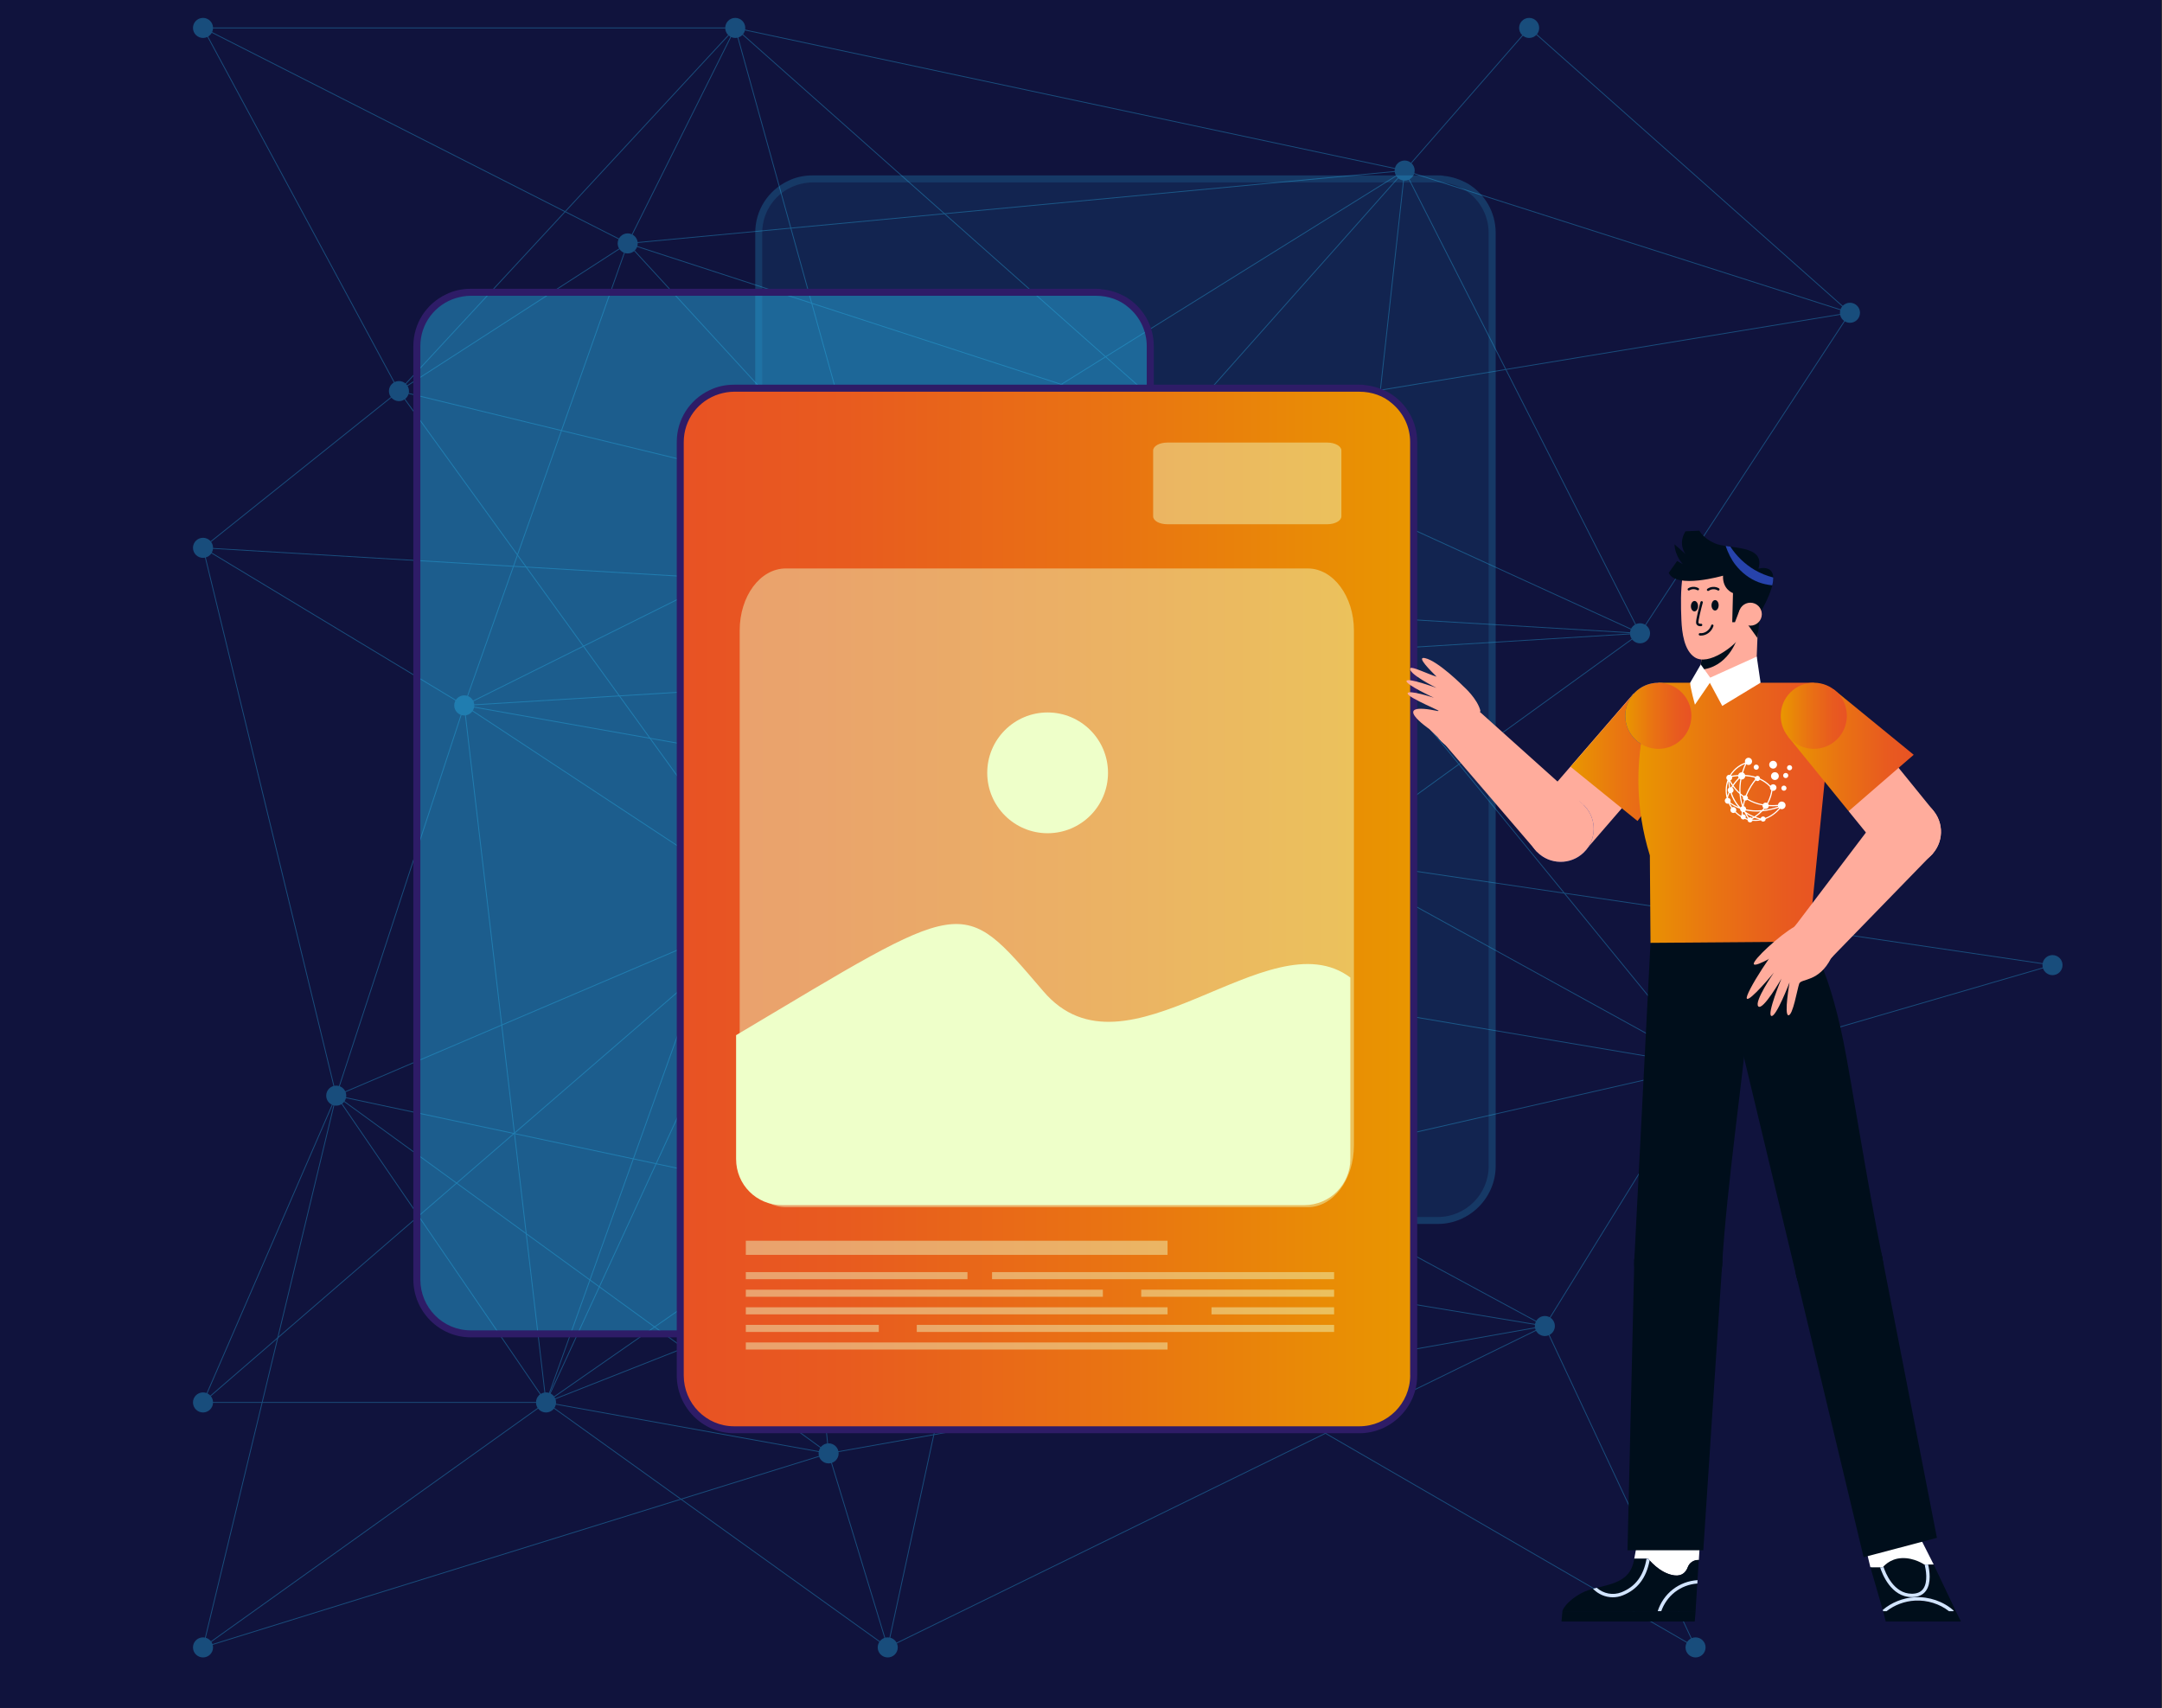 <?xml version="1.0" encoding="utf-8"?>
<!-- Generator: Adobe Illustrator 26.5.0, SVG Export Plug-In . SVG Version: 6.00 Build 0)  -->
<svg version="1.1" id="Layer_1" xmlns="http://www.w3.org/2000/svg" xmlns:xlink="http://www.w3.org/1999/xlink" x="0px" y="0px"
	 viewBox="0 0 638 504" style="enable-background:new 0 0 638 504;" xml:space="preserve">
<rect x="0" y="0" width="638" height="504" fill="#333333" stroke="none"/>
<style type="text/css">
	.st0{opacity:0.66;fill:url(#SVGID_1_);}
	.st1{fill:#10133D;}
	.st2{opacity:0.35;}
	.st3{fill:#29B9F2;}
	.st4{fill:none;stroke:#29B9F2;stroke-width:0.25;stroke-miterlimit:10;}
	.st5{opacity:0.23;}
	.st6{opacity:0.45;fill:#2CB8F1;}
	.st7{fill:#2CB8F1;}
	.st8{fill:#2E1C67;}
	.st9{fill:url(#SVGID_00000041990479780860952630000016765144116019027106_);}
	.st10{opacity:0.45;fill:#EEFFC9;}
	.st11{opacity:0.45;}
	.st12{fill:#EEFFC9;}
	.st13{fill:#FFAC9C;}
	.st14{fill:url(#SVGID_00000102546475333489775590000013860231930365193127_);}
	.st15{fill:#2743AB;}
	.st16{fill:#FFFFFF;}
	.st17{fill:#000E1B;}
	.st18{fill:#D2E4FF;}
	.st19{fill:none;}
	.st20{fill:url(#SVGID_00000087395590854073855790000018116101031532953768_);}
	.st21{fill:url(#SVGID_00000012446255065587975580000004357473615167397816_);}
	.st22{fill:url(#SVGID_00000029042251562245627510000006469146581228277652_);}
	.st23{fill:url(#SVGID_00000074429236738481179470000018229729597666392454_);}
	.st24{fill-rule:evenodd;clip-rule:evenodd;fill:#FFFFFF;}
</style>
<linearGradient id="SVGID_1_" gradientUnits="userSpaceOnUse" x1="-437.599" y1="67.939" x2="-437.599" y2="122.082">
	<stop  offset="0.126" style="stop-color:#4CC9F0"/>
	<stop  offset="1" style="stop-color:#4CFFDE"/>
</linearGradient>
<rect x="-477.44" y="68.92" class="st0" width="79.69" height="43.29"/>
<rect x="-4" y="-3.2" class="st1" width="641.78" height="507.2"/>
<g class="st2">
	<g>
		<circle class="st3" cx="605.69" cy="284.8" r="2.96"/>
		<circle class="st3" cx="137" cy="208.16" r="2.96"/>
		<circle class="st3" cx="348.29" cy="124.85" r="2.96"/>
		<circle class="st3" cx="288.52" cy="363.6" r="2.96"/>
		<circle class="st3" cx="483.97" cy="186.88" r="2.96"/>
		<circle class="st3" cx="185.23" cy="71.83" r="2.96"/>
		<circle class="st3" cx="414.51" cy="50.33" r="2.96"/>
		<circle class="st3" cx="256.06" cy="148.99" r="2.96"/>
		<circle class="st3" cx="99.22" cy="323.32" r="2.96"/>
		<circle class="st3" cx="392.07" cy="253.32" r="2.96"/>
		<circle class="st3" cx="228.27" cy="268.26" r="2.96"/>
		<circle class="st3" cx="161.13" cy="413.85" r="2.96"/>
		<circle class="st3" cx="455.88" cy="391.3" r="2.96"/>
		<circle class="st3" cx="244.52" cy="428.88" r="2.96"/>
		<circle class="st3" cx="545.92" cy="92.3" r="2.96"/>
		<circle class="st3" cx="503.31" cy="314.58" r="2.96"/>
		<circle class="st3" cx="117.73" cy="115.41" r="2.96"/>
		<circle class="st3" cx="216.97" cy="8.24" r="2.96"/>
		<circle class="st3" cx="451.25" cy="8.24" r="2.96"/>
		<circle class="st3" cx="59.91" cy="8.24" r="2.96"/>
		<circle class="st3" cx="59.91" cy="161.66" r="2.96"/>
		<circle class="st3" cx="59.91" cy="413.85" r="2.96"/>
		<circle class="st3" cx="59.91" cy="486.14" r="2.96"/>
		<circle class="st3" cx="261.97" cy="486.14" r="2.96"/>
		<circle class="st3" cx="500.35" cy="486.14" r="2.96"/>
	</g>
	<g>
		<polyline class="st4" points="59.91,413.85 228.27,268.26 161.13,413.85 99.22,323.32 288.52,363.6 503.31,314.58 348.29,124.85 
			545.92,92.3 414.51,50.33 256.06,148.99 216.97,8.24 59.91,8.24 117.73,115.41 216.97,8.24 185.23,71.83 256.06,148.99 
			348.29,124.85 414.51,50.33 451.25,8.24 545.92,92.3 483.97,186.88 392.07,253.32 605.69,284.8 503.31,314.58 455.88,391.3 
			500.35,486.14 288.52,363.6 261.97,486.14 244.52,428.88 228.27,268.26 137,208.16 59.91,161.66 99.22,323.32 59.91,413.85 
			161.13,413.85 59.91,486.14 244.52,428.88 161.13,413.85 288.52,363.6 392.07,253.32 348.29,124.85 228.27,268.26 99.22,323.32 
			137,208.16 256.06,148.99 117.73,115.41 59.91,161.66 483.97,186.88 414.51,50.33 216.97,8.24 348.29,124.85 185.23,71.83 
			137,208.16 392.07,253.32 503.31,314.58 228.27,268.26 455.88,391.3 261.97,486.14 		"/>
		<polyline class="st4" points="59.91,8.24 185.23,71.83 117.73,115.41 228.27,268.26 256.06,148.99 392.07,253.32 161.13,413.85 
			137,208.16 483.97,186.88 348.29,124.85 288.52,363.6 455.88,391.3 244.52,428.88 99.22,323.32 59.91,486.14 		"/>
		<polyline class="st4" points="261.97,486.14 161.13,413.85 256.06,148.99 288.52,363.6 228.27,268.26 392.07,253.32 414.51,50.33 
			185.23,71.83 		"/>
	</g>
</g>
<g class="st5">
	<g>
		<path class="st6" d="M440.31,68.76v275.37c0,8.82-7.16,15.98-15.98,15.98H239.8c-8.82,0-15.98-7.16-15.98-15.98V68.76
			c0-8.82,7.16-15.98,15.98-15.98h184.53C433.15,52.78,440.31,59.94,440.31,68.76z"/>
		<g>
			<path class="st7" d="M433.24,54.24c-2.2-1.24-4.55-2.07-7.16-2.34c-0.55-0.14-1.24-0.14-1.79-0.14H239.81
				c-2.62,0-5.1,0.55-7.3,1.65c-5.79,2.76-9.64,8.54-9.64,15.29v275.4c0,9.37,7.58,17.08,16.95,17.08h184.47
				c9.37,0,17.08-7.71,17.08-17.08V68.71C441.37,62.64,438.2,57.27,433.24,54.24z M439.3,344.11c0,8.27-6.75,15.02-15.02,15.02
				H239.81c-8.27,0-14.88-6.75-14.88-15.02V68.71c0-6.61,4.27-12.26,10.47-14.19c1.38-0.41,2.89-0.69,4.41-0.69h184.47
				c3.72,0,7.16,1.24,9.64,3.44c3.31,2.75,5.37,6.89,5.37,11.43V344.11z"/>
		</g>
	</g>
</g>
<g>
	<g>
		<path class="st6" d="M339.43,102.21v275.37c0,8.82-7.16,15.98-15.98,15.98H138.91c-8.82,0-15.98-7.16-15.98-15.98V102.21
			c0-8.82,7.16-15.98,15.98-15.98h184.53C332.26,86.23,339.43,93.39,339.43,102.21z"/>
		<g>
			<path class="st8" d="M332.35,87.7c-2.2-1.24-4.55-2.07-7.16-2.34c-0.55-0.14-1.24-0.14-1.79-0.14H138.92
				c-2.62,0-5.1,0.55-7.3,1.65c-5.79,2.76-9.64,8.54-9.64,15.29v275.4c0,9.37,7.58,17.08,16.95,17.08h184.47
				c9.37,0,17.08-7.71,17.08-17.08v-275.4C340.48,96.1,337.31,90.73,332.35,87.7z M338.41,377.56c0,8.27-6.75,15.02-15.02,15.02
				H138.92c-8.27,0-14.88-6.75-14.88-15.02v-275.4c0-6.61,4.27-12.26,10.47-14.19c1.38-0.41,2.89-0.69,4.41-0.69h184.47
				c3.72,0,7.16,1.24,9.64,3.44c3.31,2.75,5.37,6.89,5.37,11.43V377.56z"/>
		</g>
	</g>
</g>
<g>
	<g>
		
			<linearGradient id="SVGID_00000047062314425595656580000015073614412305432480_" gradientUnits="userSpaceOnUse" x1="200.667" y1="268.203" x2="417.161" y2="268.203">
			<stop  offset="1.385225e-07" style="stop-color:#E85224"/>
			<stop  offset="0.225" style="stop-color:#E85B1F"/>
			<stop  offset="0.597" style="stop-color:#E97412"/>
			<stop  offset="0.996" style="stop-color:#E99600"/>
		</linearGradient>
		<path style="fill:url(#SVGID_00000047062314425595656580000015073614412305432480_);" d="M417.16,130.52v275.37
			c0,8.82-7.16,15.98-15.98,15.98H216.65c-8.82,0-15.98-7.16-15.98-15.98V130.52c0-8.82,7.16-15.98,15.98-15.98h184.53
			C410,114.54,417.16,121.7,417.16,130.52z"/>
		<g>
			<path class="st8" d="M410.08,116c-2.2-1.24-4.55-2.07-7.16-2.34c-0.55-0.14-1.24-0.14-1.79-0.14H216.65
				c-2.62,0-5.1,0.55-7.3,1.65c-5.79,2.76-9.64,8.54-9.64,15.29v275.4c0,9.37,7.58,17.08,16.95,17.08h184.47
				c9.37,0,17.08-7.71,17.08-17.08v-275.4C418.21,124.4,415.04,119.03,410.08,116z M416.14,405.87c0,8.27-6.75,15.02-15.02,15.02
				H216.65c-8.27,0-14.88-6.75-14.88-15.02v-275.4c0-6.61,4.27-12.26,10.47-14.19c1.38-0.41,2.89-0.69,4.41-0.69h184.47
				c3.72,0,7.16,1.24,9.64,3.44c3.31,2.75,5.37,6.89,5.37,11.43V405.87z"/>
		</g>
	</g>
	<g>
		<path class="st10" d="M399.54,186.05v151.88c0,10.2-6.11,18.3-13.61,18.3H231.89c-7.59,0-13.61-8.09-13.61-18.3V186.05
			c0-10.09,6.02-18.3,13.61-18.3h154.04C393.44,167.76,399.54,175.97,399.54,186.05z"/>
		<g class="st11">
			<rect x="220.09" y="366.13" class="st12" width="124.45" height="4.17"/>
			<rect x="220.09" y="375.39" class="st12" width="65.41" height="2.09"/>
			<rect x="292.75" y="375.39" class="st12" width="100.94" height="2.09"/>
			<rect x="220.09" y="380.58" class="st12" width="105.36" height="2.09"/>
			<rect x="336.77" y="380.58" class="st12" width="56.92" height="2.09"/>
			<rect x="220.09" y="385.77" class="st12" width="124.45" height="2.09"/>
			<rect x="357.51" y="385.77" class="st12" width="36.18" height="2.09"/>
			<rect x="220.09" y="390.96" class="st12" width="39.24" height="2.09"/>
			<rect x="270.54" y="390.96" class="st12" width="123.15" height="2.09"/>
			<rect x="220.09" y="396.15" class="st12" width="124.45" height="2.09"/>
		</g>
		<path class="st12" d="M398.48,288.46v53.56c0,7.59-6.11,13.61-13.61,13.61H230.83c-7.59,0-13.61-6.02-13.61-13.61v-36.55
			c68.47-40.73,66.03-41.69,90.63-13C332.36,321.34,374.32,270.4,398.48,288.46z"/>
		<circle class="st12" cx="309.15" cy="228.06" r="17.82"/>
		<path class="st10" d="M395.84,132.94v19.42c0,1.3-1.87,2.34-4.17,2.34h-47.21c-2.33,0-4.17-1.03-4.17-2.34v-19.42
			c0-1.29,1.84-2.34,4.17-2.34h47.21C393.96,130.6,395.84,131.65,395.84,132.94z"/>
	</g>
</g>
<g>
	<g>
		
			<rect x="452.93" y="218.14" transform="matrix(-0.654 0.756 -0.756 -0.654 957.994 17.648)" class="st13" width="44.07" height="19.52"/>
		<g>
			
				<linearGradient id="SVGID_00000065756483314456791710000006794005628088400030_" gradientUnits="userSpaceOnUse" x1="-4342.505" y1="223.56" x2="-4305.038" y2="223.56" gradientTransform="matrix(-1 0 0 1 -3841.568 0)">
				<stop  offset="1.385225e-07" style="stop-color:#E85224"/>
				<stop  offset="0.225" style="stop-color:#E85B1F"/>
				<stop  offset="0.597" style="stop-color:#E97412"/>
				<stop  offset="0.996" style="stop-color:#E99600"/>
			</linearGradient>
			<polygon style="fill:url(#SVGID_00000065756483314456791710000006794005628088400030_);" points="483.22,242.27 500.94,218.94 
				481.99,204.85 463.47,226.27 			"/>
			<path class="st15" d="M482.99,218.61c4.08,3.52,10.24,3.08,13.76-1c3.52-4.08,3.08-10.24-1-13.76c-4.08-3.52-10.24-3.08-13.76,1
				C478.47,208.92,478.91,215.09,482.99,218.61z"/>
		</g>
		<path class="st15" d="M454.17,251.95c4.08,3.52,10.24,3.08,13.76-1c3.52-4.08,3.08-10.24-1-13.76c-4.08-3.52-10.24-3.08-13.76,1
			C449.64,242.26,450.09,248.42,454.17,251.95z"/>
	</g>
	<g>
		<g>
			<path class="st16" d="M494.13,464.9c-4.37-0.55-7.74-4.91-7.74-4.91h-4.13c1.42-7.14,1.17-9.35,1.17-9.35l18.13,5.91l-0.24,3.8
				l0,0c-1.42-0.07-2.75,0.77-3.24,2.11C497.57,463.79,496.49,465.19,494.13,464.9z"/>
		</g>
		<g>
			<path class="st17" d="M466.66,470.13c5.03-2.77,13.82-1.52,15.43-9.33c0.06-0.29,0.11-0.55,0.16-0.82h4.13
				c0,0,3.37,4.37,7.74,4.91c2.36,0.3,3.45-1.1,3.94-2.45c0.49-1.34,1.82-2.18,3.24-2.11l0,0l-0.94,15.12h-39.32
				C461.06,475.46,461.63,472.9,466.66,470.13z"/>
		</g>
		<g>
			<g>
				<path class="st18" d="M493.63,469.04c2.1-1.64,4.68-2.59,7.31-2.75l-0.06,1c-2.4,0.17-4.73,1.05-6.64,2.54
					c-1.85,1.45-3.24,3.42-4.01,5.63h-1.05C489.98,472.94,491.53,470.68,493.63,469.04z"/>
			</g>
			<g>
				<path class="st18" d="M486.39,459.98c0,0,0.15,0.19,0.41,0.48c-0.99,5.21-3.58,8.6-7.94,10.33c-0.95,0.38-1.95,0.56-2.93,0.56
					c-2.18,0-4.3-0.9-5.85-2.52c0.37-0.1,0.74-0.2,1.12-0.29c1.97,1.75,4.79,2.32,7.3,1.32c4.1-1.63,6.51-4.86,7.39-9.88
					L486.39,459.98L486.39,459.98z"/>
			</g>
		</g>
		<g>
			<polygon class="st17" points="500.37,475.46 500.12,478.48 460.8,478.48 461.06,475.46 			"/>
		</g>
	</g>
	<g>
		<path class="st16" d="M570.62,461.67l-3.72-7.36l-16.04,3.66l1.08,4.51c0,0,3.38,2.04,10.58,2.42
			C569.72,465.28,570.62,461.67,570.62,461.67z"/>
	</g>
	<g>
		<path class="st17" d="M567.84,461.69c0,0-2.9-2.05-6.61-1.9c-3.71,0.15-5.62,2.71-5.62,2.71h-3.66l3.75,12.94h21.45l-6.53-13.76
			H567.84z"/>
	</g>
	<g>
		<polygon class="st17" points="577.15,475.44 578.67,478.48 556.47,478.48 555.7,475.44 		"/>
	</g>
	<g>
		<path class="st18" d="M576.54,475.3l-0.13,0.15h-1.27c-2.74-2.15-6.41-3.32-10.05-3.12c-3.07,0.17-6.05,1.3-8.37,3.12h-1.01
			l-0.11-0.37c2.55-2.18,5.94-3.56,9.44-3.75C569.26,471.1,573.55,472.58,576.54,475.3z"/>
	</g>
	<g>
		<path class="st18" d="M555.61,462.5c0,0,0.06-0.08,0.18-0.21c0.6,1.85,3,8.01,8.38,8.01c0.06,0,0.13,0,0.19,0
			c1.46-0.04,2.5-0.52,3.18-1.46c1.48-2.07,0.76-5.77,0.42-7.15h1.03c0.39,1.66,1.02,5.42-0.64,7.73c-0.86,1.2-2.19,1.83-3.97,1.88
			c-0.07,0-0.15,0-0.22,0c-6.11,0-8.74-6.88-9.35-8.79H555.61z"/>
	</g>
	<g>
		<g>
			<path class="st17" d="M512.46,271.39c0,0,4.85,6.66,2.98,32.66c-0.79,11.07-5.98,46.92-7.26,69.37l-25.9-1.63l4.78-93.55
				L512.46,271.39z"/>
		</g>
	</g>
	<polygon class="st17" points="508.18,373.42 502.64,457.47 480.27,457.47 482.28,371.78 	"/>
	<path class="st17" d="M482.28,371.78c-0.45,7.15,4.98,13.32,12.14,13.77c7.15,0.45,13.32-4.98,13.77-12.14
		c0.45-7.15-4.98-13.32-12.14-13.77C488.89,359.2,482.73,364.63,482.28,371.78z"/>
	<path class="st17" d="M482.28,371.78c-0.45,7.15,4.98,13.32,12.14,13.77c7.15,0.45,13.32-4.98,13.77-12.14
		c0.45-7.15-4.98-13.32-12.14-13.77C488.89,359.2,482.73,364.63,482.28,371.78z"/>
	<polygon class="st17" points="555.47,371.12 571.58,453.81 549.95,459.52 530.01,376.16 	"/>
	<path class="st17" d="M530.01,376.16c1.39,7.03,8.22,11.6,15.25,10.21c7.03-1.39,11.6-8.22,10.21-15.25
		c-1.39-7.03-8.22-11.6-15.25-10.21C533.19,362.3,528.62,369.13,530.01,376.16z"/>
	<g>
		<g>
			<g>
				<path class="st17" d="M533.7,277.87c0,0,5.43,5.64,10.29,29.46c2.22,10.87,6.98,41.76,11.48,63.79l-25.46,5.04l-23.66-98.71
					L533.7,277.87z"/>
			</g>
		</g>
		<path class="st17" d="M530.01,376.16c1.39,7.03,8.22,11.6,15.25,10.21c7.03-1.39,11.6-8.22,10.21-15.25
			c-1.39-7.03-8.22-11.6-15.25-10.21C533.19,362.3,528.62,369.13,530.01,376.16z"/>
	</g>
	<g>
		<path class="st19" d="M536.85,241.57c0,0,0.02,0.02,0.05,0.06l-0.08,0.17C536.84,241.67,536.85,241.57,536.85,241.57z"/>
	</g>
	
		<linearGradient id="SVGID_00000108288429574896746500000001635661585312479419_" gradientUnits="userSpaceOnUse" x1="-4380.443" y1="239.851" x2="-4325.058" y2="239.851" gradientTransform="matrix(-1 0 0 1 -3841.568 0)">
		<stop  offset="1.385225e-07" style="stop-color:#E85224"/>
		<stop  offset="0.225" style="stop-color:#E85B1F"/>
		<stop  offset="0.597" style="stop-color:#E97412"/>
		<stop  offset="0.996" style="stop-color:#E99600"/>
	</linearGradient>
	<path style="fill:url(#SVGID_00000108288429574896746500000001635661585312479419_);" d="M533.7,277.87l5.17-51.47l-3.61-24.93
		h-45.88c0,0-11.39,22.39-2.51,50.97l0.19,25.79L533.7,277.87z"/>
	
		<linearGradient id="SVGID_00000064319150436997326950000003993278237818021264_" gradientUnits="userSpaceOnUse" x1="-4340.696" y1="211.228" x2="-4321.181" y2="211.228" gradientTransform="matrix(-1 0 0 1 -3841.568 0)">
		<stop  offset="1.385225e-07" style="stop-color:#E85224"/>
		<stop  offset="0.225" style="stop-color:#E85B1F"/>
		<stop  offset="0.597" style="stop-color:#E97412"/>
		<stop  offset="0.996" style="stop-color:#E99600"/>
	</linearGradient>
	<path style="fill:url(#SVGID_00000064319150436997326950000003993278237818021264_);" d="M489.35,220.99
		c5.39,0.01,9.77-4.35,9.77-9.74c0.01-5.39-4.35-9.77-9.74-9.77c-5.39-0.01-9.77,4.35-9.77,9.74
		C479.6,216.6,483.96,220.98,489.35,220.99z"/>
	<g>
		<polygon class="st13" points="518.92,180.42 518.13,200.77 501.15,200.77 502.42,192.67 		"/>
	</g>
	<path class="st17" d="M503.4,194.38c-0.48,0.05-0.88,0.03-1.24,0l-0.51,3.26c8.26-0.53,10.9-8.98,10.9-8.98l0,0
		C510.72,190.7,505.57,194.17,503.4,194.38z"/>
	<g>
		<path class="st13" d="M515.31,183.03c0,0-1.07,3.73-2.34,5.64c-1.23,1.84-8.79,7.97-12.88,5.28c-3.13-2.06-3.75-7.3-3.91-10.93
			c-0.18-4.21-0.25-9.02,0.35-12.84l14.13-2.8l5.21,11.53L515.31,183.03z"/>
	</g>
	<g>
		<path class="st17" d="M501.09,178.89c-0.01,0.85-0.49,1.53-1.07,1.53c-0.58-0.01-1.05-0.7-1.04-1.55
			c0.01-0.85,0.49-1.53,1.07-1.53C500.63,177.34,501.1,178.04,501.09,178.89z"/>
	</g>
	<g>
		<path class="st17" d="M507.17,178.63c-0.01,0.85-0.49,1.53-1.07,1.53c-0.58-0.01-1.05-0.7-1.04-1.55
			c0.01-0.85,0.49-1.53,1.07-1.53C506.71,177.09,507.18,177.78,507.17,178.63z"/>
	</g>
	<g>
		<path class="st17" d="M498.36,174.26c-0.12,0-0.23-0.06-0.3-0.16c-0.1-0.16-0.05-0.38,0.11-0.48c0.9-0.57,2.07-0.6,3.04-0.07
			c0.17,0.09,0.23,0.3,0.14,0.47c-0.09,0.17-0.31,0.23-0.47,0.14c-0.75-0.41-1.64-0.39-2.33,0.05
			C498.49,174.24,498.42,174.26,498.36,174.26z"/>
	</g>
	<g>
		<path class="st17" d="M504.04,174.39c-0.11,0-0.21-0.05-0.28-0.14c-0.11-0.16-0.08-0.37,0.08-0.49c0.98-0.71,2.39-0.77,3.42-0.14
			c0.16,0.1,0.22,0.32,0.12,0.48c-0.1,0.17-0.32,0.22-0.48,0.12c-0.8-0.49-1.89-0.44-2.64,0.11
			C504.18,174.37,504.11,174.39,504.04,174.39z"/>
	</g>
	<g>
		<path class="st17" d="M501.95,187.56c-0.12,0-0.23-0.01-0.35-0.02c-0.19-0.02-0.33-0.19-0.31-0.39c0.02-0.19,0.19-0.33,0.38-0.31
			c1.4,0.15,2.83-0.85,3.3-2.32c0.06-0.18,0.26-0.28,0.44-0.22c0.18,0.06,0.28,0.26,0.22,0.44
			C505.11,186.4,503.56,187.56,501.95,187.56z"/>
	</g>
	<g>
		<path class="st17" d="M501.78,184.79c-0.23,0-0.57-0.04-0.85-0.25c-0.23-0.17-0.38-0.43-0.42-0.74c-0.12-0.87,1.06-5.27,1.3-6.15
			c0.05-0.19,0.25-0.3,0.43-0.25c0.19,0.05,0.3,0.24,0.25,0.43c-0.54,1.97-1.36,5.31-1.28,5.87c0.02,0.16,0.09,0.23,0.14,0.27
			c0.18,0.13,0.49,0.12,0.59,0.1c0.19-0.03,0.37,0.1,0.4,0.29c0.03,0.19-0.1,0.37-0.29,0.4
			C502.02,184.78,501.92,184.79,501.78,184.79z"/>
	</g>
	<g>
		<path class="st17" d="M518.91,167.82c0,0,9.41-2.86,0.62,12.87l-0.92,7.58l-3.11-4.34l-2.14-3.92l-1.38,3.6h-0.8l0.22-8.59
			c0,0-3.11-1.04-2.94-5.14c0,0-13.89,4.02-16.02-0.84l2.47-3.48l1.69,0.91c0,0-2.27-2.27-2.47-5.85l3.25,2.86c0,0-2.34-2.92,0-6.69
			l4.11-0.19c0,0,1,2.14,4.46,3.7C510.1,162.16,521.07,160.53,518.91,167.82z"/>
	</g>
	<g>
		<circle class="st13" cx="516.52" cy="181.24" r="3.39"/>
	</g>
	<g>
		<path class="st16" d="M508.23,208.31l-3.66-6.8l-4.4,6.43c0,0-1.42-5.11-1.41-6.47l3.13-5.38l2.79,3.88l13.73-6.21l1.13,7.7
			L508.23,208.31z"/>
	</g>
	<path class="st15" d="M510.62,161.31c-0.47-0.06-0.93-0.13-1.38-0.2c0.7,2.04,1.64,4,2.97,5.67c1.76,2.22,4.08,4.03,6.73,5.03
		c1.31,0.49,2.67,0.77,4.05,0.92c0.23-0.93,0.3-1.69,0.28-2.32c-1.94-0.49-3.81-1.25-5.53-2.26
		C514.88,166.46,512.43,164.09,510.62,161.31z"/>
	<g>
		<g>
			<g>
				<path class="st13" d="M558.78,236.66c-4.85,2.34-6.89,8.17-4.55,13.03c2.34,4.85,8.17,6.89,13.03,4.55
					c4.85-2.34,6.89-8.17,4.55-13.03S563.63,234.32,558.78,236.66z"/>
			</g>
		</g>
		<polygon class="st13" points="570.59,239.3 555.11,220.22 545.52,239.37 555.44,251.6 		"/>
		<g>
			
				<linearGradient id="SVGID_00000120535383720816972900000012745427799655486600_" gradientUnits="userSpaceOnUse" x1="-4406.3" y1="221.402" x2="-4369.239" y2="221.402" gradientTransform="matrix(-1 0 0 1 -3841.568 0)">
				<stop  offset="1.385225e-07" style="stop-color:#E85224"/>
				<stop  offset="0.225" style="stop-color:#E85B1F"/>
				<stop  offset="0.597" style="stop-color:#E97412"/>
				<stop  offset="0.996" style="stop-color:#E99600"/>
			</linearGradient>
			<polygon style="fill:url(#SVGID_00000120535383720816972900000012745427799655486600_);" points="564.73,222.73 541.13,203.44 
				527.67,217.38 545.52,239.37 			"/>
			
				<linearGradient id="SVGID_00000175302726806456715750000011307437539299978910_" gradientUnits="userSpaceOnUse" x1="-4386.574" y1="211.228" x2="-4367.058" y2="211.228" gradientTransform="matrix(-1 0 0 1 -3841.568 0)">
				<stop  offset="1.385225e-07" style="stop-color:#E85224"/>
				<stop  offset="0.225" style="stop-color:#E85B1F"/>
				<stop  offset="0.597" style="stop-color:#E97412"/>
				<stop  offset="0.996" style="stop-color:#E99600"/>
			</linearGradient>
			<path style="fill:url(#SVGID_00000175302726806456715750000011307437539299978910_);" d="M541.4,218.8
				c4.18-3.4,4.82-9.54,1.43-13.73c-3.4-4.18-9.54-4.82-13.73-1.43c-4.18,3.4-4.82,9.54-1.43,13.73
				C531.07,221.56,537.21,222.2,541.4,218.8z"/>
		</g>
	</g>
	<g>
		<g>
			<polygon class="st13" points="555.62,239.09 529.56,273.46 540.35,282.74 570.42,251.81 			"/>
			<path class="st13" d="M569.38,238.05c-4.09-3.51-10.25-3.05-13.76,1.04c-3.51,4.09-3.05,10.25,1.04,13.76
				c4.09,3.51,10.25,3.05,13.76-1.04C573.93,247.72,573.47,241.56,569.38,238.05z"/>
			<path class="st13" d="M539.59,272.71c-2.98-2.56-7.47-2.22-10.03,0.76c-2.56,2.98-2.22,7.47,0.76,10.03
				c2.98,2.56,7.47,2.22,10.03-0.76C542.91,279.76,542.57,275.27,539.59,272.71z"/>
		</g>
	</g>
	<g>
		<g>
			<path class="st13" d="M529.56,273.46c-4.21,2.34-12.49,9.92-12.01,11.05c0.48,1.13,8.7-3.96,8.7-3.96L529.56,273.46z"/>
		</g>
		<g>
			<path class="st13" d="M529.56,273.46c-5.91,5.89-14.8,20.1-14.07,21.21c0.73,1.12,7.98-7.66,7.98-7.66s-5.96,8.61-4.6,9.97
				c1.37,1.36,6.83-8.2,6.83-8.2s-4.36,10.53-2.98,11.02c1.38,0.5,5.37-9.9,5.37-9.9s-1.68,9.59-0.34,9.7
				c1.34,0.11,2.62-7.78,3.2-9.34c0.58-1.56,5.78-0.35,9.41-7.52L529.56,273.46z"/>
		</g>
		<g>
			<path class="st13" d="M541.03,274.4c2.04,3.36,0.98,7.73-2.38,9.77c-3.36,2.04-7.73,0.98-9.77-2.38
				c-2.04-3.36-0.98-7.73,2.38-9.77C534.61,269.98,538.99,271.05,541.03,274.4z"/>
		</g>
	</g>
	<g>
		<g>
			<g>
				<polygon class="st13" points="467.29,237.51 435.97,209.42 425.97,219.19 453.57,251.39 				"/>
				<path class="st13" d="M467.37,251.55c3.85-3.77,3.93-9.94,0.16-13.8c-3.77-3.85-9.94-3.92-13.8-0.16
					c-3.85,3.77-3.93,9.94-0.16,13.8C457.34,255.24,463.52,255.31,467.37,251.55z"/>
				<path class="st13" d="M435.43,218.86c2.81-2.75,2.86-7.25,0.12-10.06c-2.75-2.81-7.25-2.86-10.06-0.12
					c-2.81,2.75-2.86,7.25-0.12,10.06C428.12,221.56,432.62,221.61,435.43,218.86z"/>
			</g>
			<g>
				<path class="st13" d="M433.61,220.15c-3.52,1.74-7.79,0.3-9.53-3.22s-0.3-7.79,3.22-9.53c3.52-1.74,7.79-0.3,9.53,3.22
					C438.57,214.14,437.13,218.41,433.61,220.15z"/>
			</g>
		</g>
		<g>
			<g>
				<path class="st13" d="M427.22,220.11c-3.5-1.79-4.88-6.07-3.1-9.57c1.79-3.5,6.07-4.88,9.57-3.1c3.5,1.79,4.88,6.07,3.1,9.57
					C435,220.51,430.72,221.9,427.22,220.11z"/>
			</g>
			<g>
				<path class="st13" d="M436.89,209.84c-0.86-3.65-5-7.27-5-7.27s-7.42-7.47-11.35-8.36c-2.86-0.65,1.84,3.9,3.4,5.48
					c-2.67-0.82-7.28-3.11-7.71-2.52c-1.08,1.48,7.67,5.82,7.67,5.82s-8.53-3.13-8.84-2.05c-0.31,1.08,8.08,4.96,8.08,4.96
					s-7.78-2.54-7.75-1.26c0.03,1.27,10.83,5.57,9.19,5.23c-15.14-3.19-2.81,5.25-2.81,5.25l5.16,5.02L436.89,209.84z"/>
			</g>
		</g>
	</g>
</g>
<g>
	<path class="st24" d="M522.62,229.02c0,0.63,0.52,1.15,1.15,1.15c0.63,0,1.15-0.51,1.15-1.15c0-0.64-0.51-1.15-1.15-1.15
		C523.14,227.87,522.62,228.39,522.62,229.02z"/>
	<path class="st24" d="M523.24,226.81c0.63,0,1.15-0.51,1.15-1.15c0-0.64-0.52-1.15-1.15-1.15c-0.63,0-1.15,0.51-1.15,1.15
		C522.09,226.29,522.61,226.81,523.24,226.81z"/>
	<path class="st24" d="M526.96,228.09c-0.42,0-0.76,0.34-0.76,0.76c0,0.42,0.34,0.76,0.76,0.76c0.42,0,0.76-0.34,0.76-0.76
		C527.73,228.43,527.38,228.09,526.96,228.09z"/>
	<path class="st24" d="M528.1,225.79c-0.42,0-0.76,0.34-0.76,0.76c0,0.42,0.34,0.76,0.76,0.76c0.42,0,0.76-0.34,0.76-0.76
		C528.86,226.13,528.52,225.79,528.1,225.79z"/>
	<path class="st24" d="M525.78,236.53c-0.57,0-1.04,0.43-1.12,0.98c-0.96,0.09-1.86,0.09-2.71,0.04c-0.04-0.15-0.11-0.28-0.21-0.39
		c0.88-1.57,1.19-3,1.3-3.81c0.07,0.02,0.15,0.03,0.22,0.03c0.53,0,0.97-0.44,0.97-0.97c0-0.53-0.43-0.97-0.97-0.97
		c-0.33,0-0.63,0.17-0.8,0.43c-0.94-0.97-2-1.67-3.08-2.16c0-0.42-0.34-0.76-0.76-0.76c-0.23,0-0.43,0.1-0.56,0.26
		c-1.06-0.32-2.11-0.48-3.08-0.54c-0.09-0.31-0.31-0.56-0.6-0.69c0.36-1.19,0.74-2.06,0.94-2.47c0.18,0.14,0.41,0.23,0.66,0.23
		c0.58,0,1.06-0.48,1.06-1.06c0-0.59-0.48-1.07-1.06-1.07c-0.59,0-1.06,0.48-1.06,1.07c0,0.12,0.02,0.24,0.06,0.35
		c-0.77,0.29-1.47,0.66-2.09,1.1c-0.99,0.7-1.78,1.57-2.37,2.53c-0.07-0.02-0.14-0.03-0.22-0.03c-0.48,0-0.87,0.39-0.87,0.87
		c0,0.28,0.14,0.54,0.35,0.69c-0.06,0.16-0.11,0.31-0.16,0.47c-0.47,1.55-0.5,3.23-0.09,4.82c-0.32,0.13-0.55,0.45-0.55,0.82
		c0,0.49,0.4,0.88,0.88,0.88c0.09,0,0.18-0.02,0.27-0.05c0.21,0.44,0.46,0.87,0.75,1.28c-0.16,0.16-0.25,0.38-0.25,0.62
		c0,0.49,0.4,0.88,0.88,0.88c0.19,0,0.36-0.06,0.5-0.16c0.3,0.3,0.61,0.57,0.93,0.82c0.24,0.18,0.48,0.34,0.73,0.49
		c0,0.42,0.34,0.76,0.76,0.76c0.17,0,0.33-0.06,0.46-0.16c0.26,0.1,0.52,0.19,0.79,0.27c0,0,0,0,0,0c0,0.42,0.34,0.76,0.76,0.76
		c0.32,0,0.59-0.2,0.71-0.48c0.32,0.03,0.63,0.04,0.95,0.04c0.52-0.01,1.04-0.07,1.55-0.18c0.13,0.23,0.37,0.38,0.65,0.38
		c0.42,0,0.76-0.34,0.76-0.76c0-0.01,0-0.01,0-0.02c0.78-0.29,1.55-0.69,2.26-1.2c0.71-0.5,1.37-1.1,1.97-1.8
		c0.15,0.07,0.31,0.12,0.49,0.12c0.62,0,1.14-0.51,1.14-1.14C526.92,237.04,526.4,236.53,525.78,236.53z M521.97,237.9
		c0.85,0.05,1.74,0.04,2.69-0.04c0.01,0.07,0.03,0.13,0.05,0.19c-1.55,0.51-2.98,0.82-4.29,0.97c0.1-0.12,0.2-0.23,0.29-0.35
		c0.1,0.04,0.21,0.06,0.32,0.06C521.52,238.73,521.92,238.36,521.97,237.9z M518.12,230.29c0.13,0.12,0.31,0.2,0.5,0.2
		c0.3,0,0.55-0.17,0.68-0.42c1.06,0.49,2.1,1.18,3.02,2.16c-0.01,0.06-0.02,0.12-0.02,0.19c0,0.32,0.16,0.61,0.41,0.79
		c-0.09,0.74-0.37,2.16-1.25,3.74c-0.13-0.06-0.27-0.1-0.42-0.1c-0.36,0-0.67,0.2-0.83,0.5c-1.73-0.32-3.2-0.91-4.43-1.64
		c0.02-0.08,0.04-0.15,0.04-0.24c0-0.27-0.14-0.51-0.36-0.65C516.33,232.64,517.44,231.11,518.12,230.29z M515.27,238.82
		c0-0.02,0.01-0.05,0.01-0.07c0-0.42-0.3-0.78-0.7-0.86c0.11-0.59,0.25-1.14,0.41-1.67c0.03,0,0.06,0.01,0.09,0.01
		c0.21,0,0.4-0.09,0.54-0.23c1.25,0.74,2.74,1.35,4.5,1.67c0,0.04-0.01,0.07-0.01,0.11c0,0.28,0.13,0.53,0.32,0.7
		c-0.16,0.2-0.33,0.39-0.51,0.58C518.12,239.23,516.57,239.1,515.27,238.82z M519.54,239.45c-0.52,0.51-1.13,1.01-1.84,1.48
		c-1.01-0.4-1.88-0.88-2.63-1.41c-0.02-0.04-0.04-0.09-0.06-0.13c0.07-0.07,0.12-0.15,0.17-0.23
		C516.42,239.42,517.87,239.56,519.54,239.45z M514.66,236.1c-0.14,0.46-0.26,0.94-0.37,1.44c-0.31-0.99-0.5-1.97-0.6-2.91
		c0.21,0.18,0.44,0.36,0.67,0.53c-0.04,0.09-0.06,0.19-0.06,0.29C514.31,235.73,514.45,235.97,514.66,236.1z M515.02,229.03
		c0.91,0.06,1.89,0.21,2.87,0.5c-0.02,0.06-0.03,0.13-0.03,0.19c0,0.1,0.02,0.19,0.05,0.27c-0.69,0.82-1.87,2.42-2.77,4.71
		c-0.02,0-0.05-0.01-0.07-0.01c-0.19,0-0.37,0.07-0.5,0.19c-0.33-0.24-0.63-0.49-0.92-0.75c-0.1-1.49,0.02-2.89,0.24-4.11
		c0.02,0,0.05,0.01,0.07,0.01C514.53,230.04,514.99,229.59,515.02,229.03z M513.08,226.42c0.57-0.4,1.2-0.75,1.91-1.03
		c-0.21,0.43-0.59,1.32-0.95,2.52c-0.03,0-0.05-0.01-0.08-0.01c-0.49,0-0.89,0.33-1.02,0.78c-0.84,0.06-1.53,0.16-2,0.25
		c-0.04-0.04-0.08-0.08-0.12-0.12C511.38,227.91,512.13,227.09,513.08,226.42z M513.29,233.81c-0.71-0.67-1.27-1.35-1.71-1.96
		c0.58-0.86,1.2-1.56,1.71-2.07c0.08,0.07,0.17,0.13,0.27,0.17C513.34,231.11,513.22,232.41,513.29,233.81z M511.16,229.51
		c0-0.09-0.02-0.17-0.04-0.25c0.44-0.08,1.05-0.17,1.79-0.23c0.01,0.18,0.06,0.34,0.15,0.49c-0.5,0.5-1.11,1.18-1.69,2.02
		c-0.34-0.49-0.59-0.92-0.76-1.23C510.93,230.19,511.16,229.87,511.16,229.51z M511.15,231.85c-0.1,0.15-0.2,0.31-0.3,0.48
		c-0.05-0.01-0.1-0.02-0.16-0.02c-0.04,0-0.08,0.01-0.12,0.01c-0.14-0.72-0.2-1.32-0.23-1.75
		C510.54,230.92,510.8,231.35,511.15,231.85z M509.72,234.8c-0.24-1.35-0.17-2.73,0.22-4.03c0.02-0.07,0.04-0.14,0.07-0.21
		c0.02,0.45,0.09,1.1,0.24,1.87c-0.25,0.15-0.42,0.43-0.42,0.74c0,0.25,0.1,0.47,0.27,0.63
		C509.96,234.13,509.83,234.46,509.72,234.8z M509.86,235.43C509.86,235.42,509.86,235.42,509.86,235.43l0.02,0
		C509.88,235.43,509.87,235.43,509.86,235.43z M509.9,235.43c0.13-0.5,0.3-0.98,0.49-1.43c0.09,0.03,0.18,0.05,0.28,0.06
		c0.44,1.3,1.15,2.74,2.31,4.06c-1.09-0.46-1.88-0.97-2.39-1.36c0.08-0.13,0.13-0.28,0.13-0.45
		C510.73,235.84,510.36,235.46,509.9,235.43z M513.93,240.5c-0.07,0.06-0.13,0.14-0.18,0.22c-0.21-0.13-0.41-0.27-0.61-0.42
		c-0.31-0.24-0.61-0.5-0.9-0.79c0.09-0.14,0.14-0.3,0.14-0.47c0-0.49-0.4-0.88-0.88-0.88c-0.12,0-0.23,0.02-0.34,0.07
		c-0.26-0.37-0.48-0.75-0.68-1.14c0.63,0.47,1.64,1.1,3.04,1.59c0,0.02-0.01,0.04-0.01,0.07c0,0.34,0.2,0.64,0.48,0.79
		C513.96,239.85,513.94,240.17,513.93,240.5z M513.65,238.29c-1.35-1.37-2.15-2.91-2.62-4.3c0.32-0.13,0.54-0.44,0.54-0.81
		c0-0.3-0.15-0.57-0.38-0.72c0.06-0.1,0.12-0.21,0.19-0.31c0.5,0.67,1.14,1.42,1.95,2.15c0.09,1.17,0.32,2.39,0.74,3.63
		C513.88,238.01,513.74,238.13,513.65,238.29z M515.75,241.61c-0.21-0.06-0.43-0.13-0.64-0.21c0.05-0.1,0.07-0.21,0.07-0.32
		c0-0.42-0.34-0.76-0.76-0.76c-0.05,0-0.09,0.01-0.14,0.01c0.01-0.24,0.03-0.47,0.05-0.7c0.02,0,0.04,0.01,0.06,0.01
		c0.08,0,0.15-0.01,0.22-0.03c0.06,0.05,0.13,0.1,0.19,0.15c0.29,0.58,0.62,1.16,1.01,1.74
		C515.79,241.53,515.77,241.57,515.75,241.61z M516.94,241.39c-0.14-0.13-0.32-0.2-0.51-0.2c-0.12,0-0.24,0.03-0.34,0.08
		c-0.25-0.37-0.47-0.74-0.67-1.11c0.58,0.37,1.22,0.7,1.93,0.99C517.21,241.23,517.08,241.31,516.94,241.39z M518.08,241.92
		c-0.3,0.01-0.6-0.01-0.9-0.04c-0.01-0.07-0.02-0.14-0.05-0.2c0.21-0.12,0.41-0.24,0.61-0.36c0.49,0.19,1,0.35,1.55,0.49
		C518.89,241.87,518.49,241.91,518.08,241.92z M523.11,240.2c-0.68,0.49-1.4,0.87-2.15,1.15c-0.13-0.24-0.38-0.41-0.67-0.41
		c-0.35,0-0.65,0.24-0.73,0.57c-0.51-0.13-1-0.27-1.45-0.44c0.77-0.53,1.42-1.09,1.97-1.67c1.45-0.14,3.05-0.47,4.81-1.05
		c0.04,0.05,0.08,0.09,0.12,0.14C524.42,239.15,523.79,239.73,523.11,240.2z"/>
	<path class="st24" d="M518.26,227.15c0.42,0,0.76-0.34,0.76-0.76c0-0.42-0.34-0.76-0.76-0.76c-0.42,0-0.76,0.34-0.76,0.76
		C517.5,226.8,517.85,227.15,518.26,227.15z"/>
	<path class="st24" d="M526.43,231.82c-0.42,0-0.76,0.34-0.76,0.76c0,0.42,0.34,0.76,0.76,0.76c0.42,0,0.76-0.34,0.76-0.76
		C527.19,232.16,526.85,231.82,526.43,231.82z"/>
</g>
</svg>
